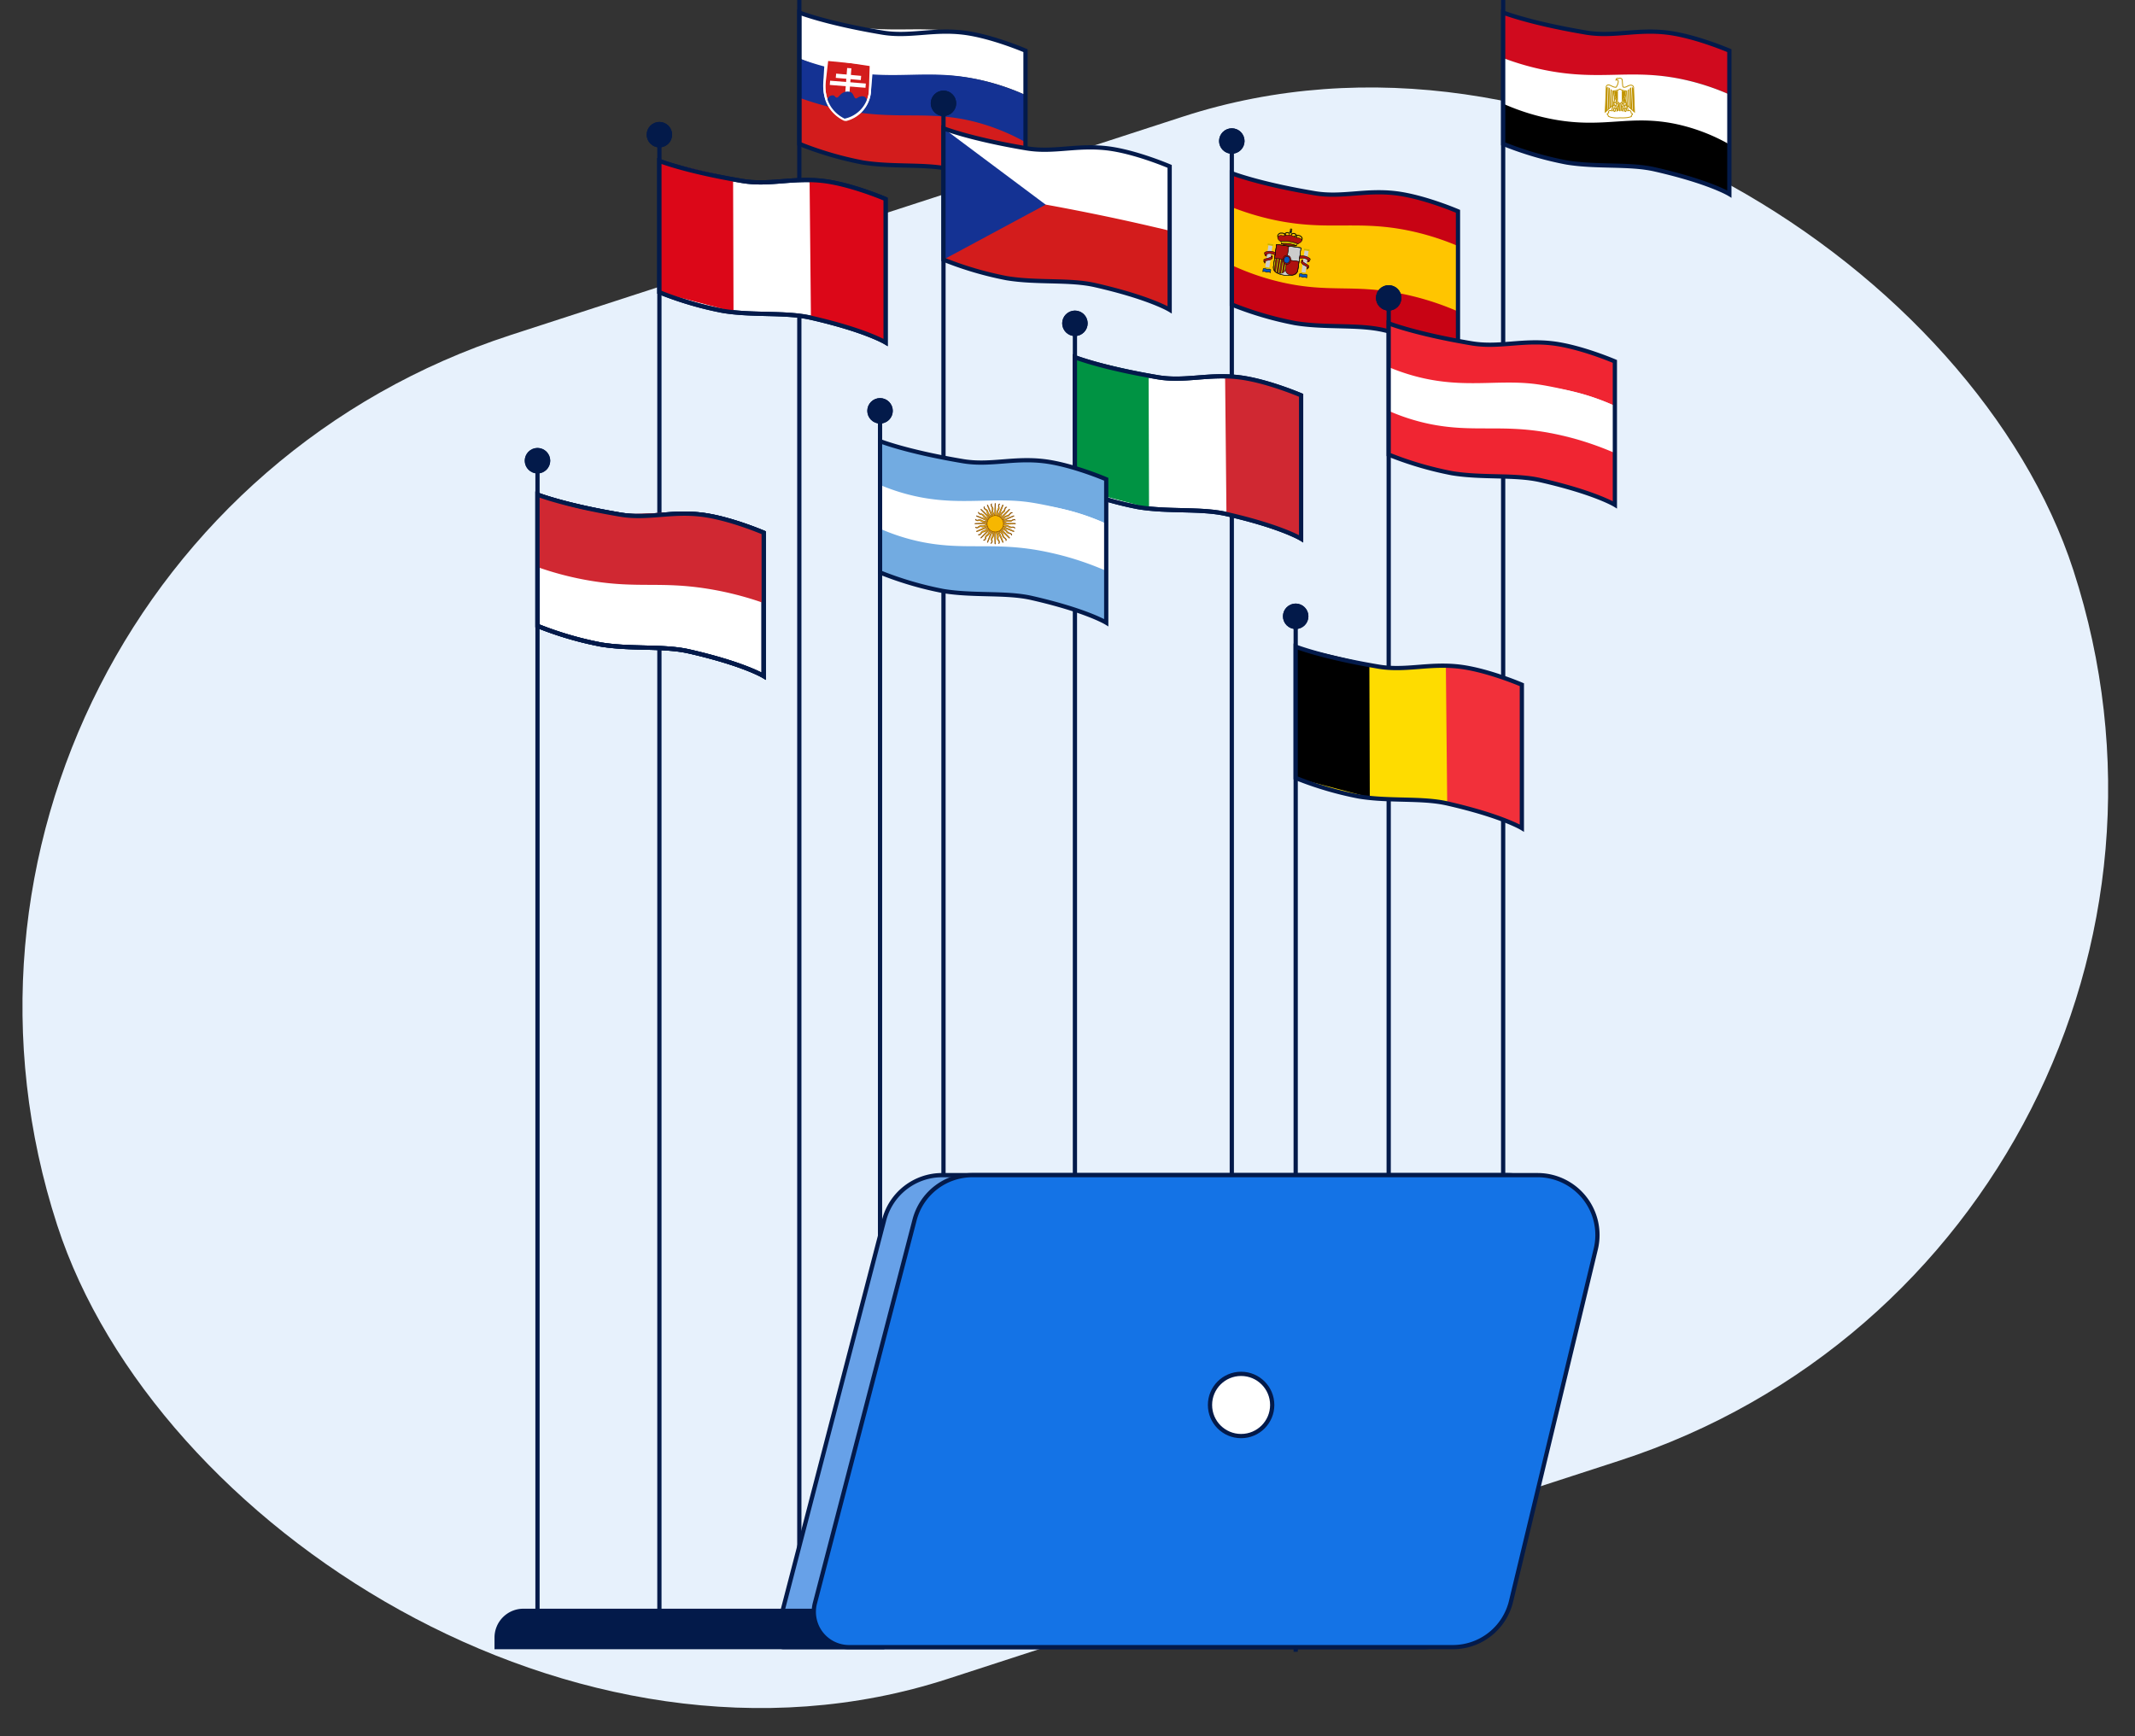 <svg xmlns="http://www.w3.org/2000/svg" xmlns:xlink="http://www.w3.org/1999/xlink" width="503.534" height="409.527" viewBox="0 0 503.534 409.527"><rect x="0" y="0" width="503.534" height="409.527" fill="#333333" stroke="none"/><defs><clipPath id="a"><rect x="38" y="24" width="503.534" height="409.527" fill="none"/></clipPath><clipPath id="b"><rect width="500" height="333.333" rx="166.667" transform="translate(0 0)" fill="#e7f1fc" stroke="#031a4a" stroke-width="1"/></clipPath><clipPath id="c"><path d="M1055.346,371.216a3.037,3.037,0,0,0,1.335-.382,2.936,2.936,0,0,0,1.334.387,3.161,3.161,0,0,1-1.334,2.757,3.323,3.323,0,0,1-1.335-2.762Z" fill="none"/></clipPath><clipPath id="d"><path d="M0,0H2.914a0,0,0,0,1,0,0V2.166A1.231,1.231,0,0,1,1.683,3.4H1.231A1.231,1.231,0,0,1,0,2.166V0A0,0,0,0,1,0,0Z" transform="matrix(0.99, 0.139, -0.139, 0.99, 975.244, 410.557)" fill="none"/></clipPath></defs><g transform="translate(-1052.233 -150.736)"><g transform="translate(1014.233 126.736)" clip-path="url(#a)" style="isolation:isolate"><g transform="translate(-1014.233 -126.736)"><g transform="matrix(0.951, -0.309, 0.309, 0.951, 1014.233, 281.244)" clip-path="url(#b)"><path d="M293.459,0C455.531,0,586.917,126.95,586.917,283.55S455.532,567.1,293.459,567.1,0,440.15,0,283.55,131.386,0,293.459,0Z" transform="translate(-12.545 -118.05)" fill="#e7f1fc"/></g><g transform="translate(377.601 -198.949)"><path d="M965.126,401.338a52.427,52.427,0,0,0,11.943,3.633c11.455,2.026,17.3-.955,28.734,1.073a53.063,53.063,0,0,1,12.667,3.963V399.528a65.852,65.852,0,0,0-8.45-2.921,59.924,59.924,0,0,0-6.3-1.348c-6.8-1.017-8.295.585-15.359.335-4.658-.166-8.2-1.011-13.791-2.343-3.823-.912-7.026-1.9-9.44-2.707Z" fill="#c80314"/><path d="M965.126,421.42c.557.243,1.35.578,2.312.953a64.824,64.824,0,0,0,14.334,3.767c6.663.934,6.438-.253,14.117.708a76.682,76.682,0,0,1,9.642,1.829,73.834,73.834,0,0,1,12.939,4.675l.049-12.2a50.317,50.317,0,0,0-10.321-4.376c-12.336-3.641-19.485-.458-33.632-3.445a68.946,68.946,0,0,1-9.44-2.706Z" fill="#c80314"/><path d="M965.094,412.213a58.887,58.887,0,0,0,11.889,4.073c11.042,2.5,16.779.4,28.167,2.663a65.5,65.5,0,0,1,13.361,4.206l-.078-15.465a61.757,61.757,0,0,0-10.486-3.385c-13.08-2.948-19.942.063-33.11-2.807a62.538,62.538,0,0,1-9.743-2.973Z" fill="#ffc500"/><path d="M863.15,363.443a52.434,52.434,0,0,0,11.944,3.633c11.455,2.026,17.294-.955,28.734,1.073a53.075,53.075,0,0,1,12.666,3.963V361.633a63.056,63.056,0,0,0-14.754-4.269c-11.16-1.767-17.2.472-29.149-2.008a65.943,65.943,0,0,1-9.441-2.707Z" fill="#fff"/><path d="M863.15,374.279a52.434,52.434,0,0,0,11.944,3.633c11.789,2.086,17.763-1.29,28.734,1.074a43.9,43.9,0,0,1,12.666,4.934V372.112a56.4,56.4,0,0,0-10.094-3.438c-13.1-3.093-20.152.294-33.809-2.482a62.282,62.282,0,0,1-9.441-2.707Z" fill="#143293"/><path d="M863.15,383.525c.557.243,1.351.578,2.312.953a64.839,64.839,0,0,0,14.334,3.767c6.664.934,6.438-.253,14.118.708a76.657,76.657,0,0,1,9.641,1.829,73.806,73.806,0,0,1,12.939,4.675l.049-12.2a50.3,50.3,0,0,0-10.321-4.376c-12.335-3.641-19.485-.458-33.631-3.445a68.97,68.97,0,0,1-9.441-2.706Z" fill="#d31c1c"/><line y1="346" transform="translate(830.15 383.949)" fill="none" stroke="#031a4a" stroke-width="1"/><line y1="383" transform="translate(863.15 346.949)" fill="none" stroke="#031a4a" stroke-width="1"/><line y1="363.5" transform="translate(897.15 373.949)" fill="none" stroke="#031a4a" stroke-width="1"/><line y1="311.5" transform="translate(928.15 425.949)" fill="none" stroke="#031a4a" stroke-width="1"/><line y1="353.5" transform="translate(965.15 383.949)" fill="none" stroke="#031a4a" stroke-width="1"/><line y1="383" transform="translate(1029.15 346.949)" fill="none" stroke="#031a4a" stroke-width="1"/><path d="M830.151,387.649s6.2,2.469,19.539,4.715c6.4,1.078,11.852-.842,19.051,0,6.623.775,14.754,4.269,14.754,4.269v33.824s-4.67-2.877-17.6-5.823c-6.018-1.37-13.659-.455-20.825-1.633a80.969,80.969,0,0,1-14.914-4.383Z" fill="#fff" stroke="#031a4a" stroke-width="1"/><path d="M928.15,433.948s6.2,2.469,19.539,4.715c6.4,1.078,11.852-.842,19.051,0,6.623.775,14.754,4.269,14.754,4.269v33.824s-4.67-2.877-17.605-5.823c-6.018-1.37-13.659-.455-20.825-1.633a80.961,80.961,0,0,1-14.914-4.383Z" fill="#fff" stroke="#031a4a" stroke-width="1"/><path d="M965.15,390.544s6.2,2.469,19.539,4.715c6.4,1.078,11.852-.842,19.051,0,6.623.775,14.754,4.269,14.754,4.269v33.824s-4.67-2.877-17.605-5.823c-6.018-1.37-13.659-.455-20.825-1.633a80.964,80.964,0,0,1-14.914-4.383Z" fill="none" stroke="#031a4a" stroke-width="1"/><circle cx="3" cy="3" r="3" transform="translate(827.15 378.449)" fill="#031a4a"/><circle cx="2.5" cy="2.5" r="2.5" transform="translate(827.65 378.949)" fill="none" stroke="#031a4a" stroke-width="1"/><circle cx="3" cy="3" r="3" transform="translate(860.15 341.949)" fill="#031a4a"/><circle cx="2.5" cy="2.5" r="2.5" transform="translate(860.65 342.449)" fill="none" stroke="#031a4a" stroke-width="1"/><circle cx="3" cy="3" r="3" transform="translate(894.15 371.054)" fill="#031a4a"/><circle cx="2.5" cy="2.5" r="2.5" transform="translate(894.65 371.554)" fill="none" stroke="#031a4a" stroke-width="1"/><circle cx="3" cy="3" r="3" transform="translate(925.15 422.949)" fill="#031a4a"/><circle cx="2.5" cy="2.5" r="2.5" transform="translate(925.65 423.449)" fill="none" stroke="#031a4a" stroke-width="1"/><circle cx="3" cy="3" r="3" transform="translate(962.15 379.949)" fill="#031a4a"/><circle cx="2.5" cy="2.5" r="2.5" transform="translate(962.65 380.449)" fill="none" stroke="#031a4a" stroke-width="1"/><circle cx="3" cy="3" r="3" transform="translate(999.15 416.949)" fill="#031a4a"/><circle cx="2.5" cy="2.5" r="2.5" transform="translate(999.65 417.449)" fill="none" stroke="#031a4a" stroke-width="1"/><circle cx="3" cy="3" r="3" transform="translate(1026.15 341.949)" fill="#031a4a"/><circle cx="2.5" cy="2.5" r="2.5" transform="translate(1026.65 342.449)" fill="none" stroke="#031a4a" stroke-width="1"/><line y1="313.5" transform="translate(1002.15 420.949)" fill="none" stroke="#031a4a" stroke-width="1"/><path d="M863.15,352.649s6.2,2.469,19.539,4.715c6.4,1.078,11.852-.842,19.051,0,6.623.775,14.754,4.269,14.754,4.269v33.824s-4.67-2.877-17.605-5.823c-6.018-1.37-13.659-.455-20.825-1.633a80.966,80.966,0,0,1-14.914-4.383Z" fill="none" stroke="#031a4a" stroke-width="1"/><path d="M869.38,363.767l10.627,1.03q-.1,3.23-.2,6.461a7.487,7.487,0,0,1-5.621,6.718,8.488,8.488,0,0,1-3.439-2.606l-.028-.036a8.6,8.6,0,0,1-.872-1.461c-.074-.158-.159-.364-.248-.614a10.355,10.355,0,0,1-.543-4.1Z" fill="#d31c1c" stroke="#fff" stroke-miterlimit="10" stroke-width="0.5"/><line x1="0.64" y2="8.293" transform="translate(874.289 365.761)" fill="none" stroke="#fff" stroke-miterlimit="10" stroke-width="1"/><line x2="5.901" y2="0.529" transform="translate(871.79 367.548)" fill="none" stroke="#fff" stroke-miterlimit="10" stroke-width="1"/><line x2="8.422" y2="0.671" transform="translate(870.374 369.219)" fill="none" stroke="#fff" stroke-miterlimit="10" stroke-width="1"/><path d="M870.149,372.509a1.253,1.253,0,0,1,1.016-.324c.426.1.431.461.752.516.5.086.705-.756,1.609-1.184a2.159,2.159,0,0,1,1.752-.1c.753.407.693,1.424,1.239,1.482.3.032.353-.264.928-.423a1.488,1.488,0,0,1,1.2.079,1.469,1.469,0,0,1,.507,1.252,7.476,7.476,0,0,1-1.607,2.289,7.565,7.565,0,0,1-3.359,1.876,8.58,8.58,0,0,1-3.467-2.642,8.216,8.216,0,0,1-.995-1.672A1.427,1.427,0,0,1,870.149,372.509Z" fill="#143293"/><path d="M869.769,363.485l10.554,1.612q-.274,3.221-.55,6.44a7.486,7.486,0,0,1-5.981,6.4,8.485,8.485,0,0,1-3.292-2.79l-.026-.038a8.689,8.689,0,0,1-.791-1.506c-.065-.163-.138-.373-.214-.627a10.351,10.351,0,0,1-.316-4.122Z" fill="none" stroke="#fff" stroke-miterlimit="10" stroke-width="0.5"/><path d="M1029.456,363.443a52.417,52.417,0,0,0,11.944,3.633c11.455,2.026,17.294-.955,28.733,1.073a53.068,53.068,0,0,1,12.667,3.963V361.633a65.906,65.906,0,0,0-8.449-2.921,60.014,60.014,0,0,0-6.3-1.348c-6.8-1.017-8.294.585-15.359.335-4.658-.166-8.2-1.011-13.79-2.343-3.824-.912-7.027-1.895-9.441-2.707Z" fill="#d00a1e"/><path d="M1029.456,383.525c.557.243,1.35.578,2.312.953a64.786,64.786,0,0,0,14.334,3.767c6.663.934,6.438-.253,14.118.708a76.652,76.652,0,0,1,9.641,1.829,73.8,73.8,0,0,1,12.939,4.675l.049-12.2a50.3,50.3,0,0,0-10.321-4.376c-12.335-3.641-19.485-.458-33.631-3.445a68.923,68.923,0,0,1-9.441-2.706Z"/><path d="M1029.456,374.279a52.417,52.417,0,0,0,11.944,3.633c11.789,2.086,17.763-1.29,28.733,1.074a43.905,43.905,0,0,1,12.667,4.934V372.112a56.4,56.4,0,0,0-10.1-3.438c-13.095-3.093-20.151.294-33.808-2.482a62.281,62.281,0,0,1-9.441-2.707Z" fill="#fff"/><path d="M1055.765,368.516c.005-.034.042-.282.229-.349a.379.379,0,0,1,.327.065.64.64,0,0,1,.328-.109.626.626,0,0,1,.513.24c.059.08.075.151.1.59,0,0,.019.343.066.83.019.2.039.368.164.447a.313.313,0,0,0,.174.044,1.523,1.523,0,0,0,.677-.185,2.3,2.3,0,0,1,.874-.317.721.721,0,0,1,.513.164.754.754,0,0,1,.185.644l.208,5.535-1.823-1.659.36,1.354a.566.566,0,0,1,.273-.033.431.431,0,0,1,.327.175.52.52,0,0,1,.044.185c.009.083,0,.114.022.164.008.017.027.05.109.109a.986.986,0,0,0,.218.12l-.032.164-.241.24.011.251a5.994,5.994,0,0,1-.906.23,9.489,9.489,0,0,1-1.758.054,6.53,6.53,0,0,1-2.222-.136,3.868,3.868,0,0,1-.562-.235l-.033-.207-.24-.306.328-.284a.413.413,0,0,1,.338-.546.489.489,0,0,1,.361.087l.36-1.364-1.834,1.659.24-5.754a.528.528,0,0,1,.306-.633.81.81,0,0,1,.589.055c.194.064.178.088.59.273a1.752,1.752,0,0,0,.513.174,1.291,1.291,0,0,0,.349,0c.051-.084.122-.207.2-.36a2.183,2.183,0,0,0,.273-.819.587.587,0,0,0-.1-.48.3.3,0,0,0-.229-.1.294.294,0,0,0-.191.092A.419.419,0,0,1,1055.765,368.516Z" fill="none" stroke="#c19400" stroke-miterlimit="10" stroke-width="0.2"/><path d="M1053.832,370.154l-.164,5.583-.448.4.24-5.754Z" fill="#c19400"/><path d="M1053.985,370.252l-.209,5.383.408-.369.14-4.73Z" fill="#c19400"/><path d="M1054.487,370.695l.3.224-.165,3.951-.329.3Z" fill="#c19400"/><path d="M1054.946,371l-.158,3.7.267-.227.158-3.363Z" fill="#c19400"/><path d="M1059.507,370.154l.2,5.589.41.373-.207-5.536Z" fill="#c19400"/><path d="M1059.335,370.252l.258,5.383-.433-.394-.153-4.686Z" fill="#c19400"/><path d="M1058.565,370.883l.186,3.986.273.249-.173-4.423Z" fill="#c19400"/><path d="M1058.385,371l.18,3.7-.267-.243-.15-3.335Z" fill="#c19400"/><path d="M1055.346,371.216a3.037,3.037,0,0,0,1.335-.382,2.936,2.936,0,0,0,1.334.387,3.161,3.161,0,0,1-1.334,2.757,3.323,3.323,0,0,1-1.335-2.762Z" fill="none" stroke="#c19400" stroke-miterlimit="10" stroke-width="0.2"/><path d="M1056.434,373.95l-.38,1.832a.2.2,0,0,0,.158.1.191.191,0,0,0,.18-.1l.218-1.685Z" fill="#c19400"/><path d="M1056.5,375.782a.178.178,0,0,0,.354,0l-.1-1.685h-.145Z" fill="#c19400"/><path d="M1056.987,375.782a.18.18,0,0,0,.344,0l-.393-1.832-.15.122Z" fill="#c19400"/><path d="M1055.333,372.155l-.051,1.57.312-.875.032-.7Z" fill="#c19400"/><path d="M1058.019,372.2l.046,1.523h-.36l-.09-1.57Z" fill="#c19400"/><path d="M1054.946,375.886l.557-.843.153.5.648-.968-.211-.6" fill="none" stroke="#c19400" stroke-miterlimit="10" stroke-width="0.2"/><path d="M1055.721,375.946l-.1-.268-.171.306h-.136l-.317-1.223.42-.408.109.447.295-.394.229,1.19-.055.388" fill="none" stroke="#c19400" stroke-miterlimit="10" stroke-width="0.2"/><path d="M1055.281,373.724l.145.3.576-.533" fill="none" stroke="#c19400" stroke-miterlimit="10" stroke-width="0.2"/><path d="M1055.752,373.135l.1,1.13.383-.507" fill="none" stroke="#c19400" stroke-miterlimit="10" stroke-width="0.2"/><line x1="0.459" y2="1.468" transform="translate(1055.055 373.009)" fill="none" stroke="#c19400" stroke-miterlimit="10" stroke-width="0.2"/><path d="M1058.436,375.886l-.557-.843-.153.5-.648-.968.211-.6" fill="none" stroke="#c19400" stroke-miterlimit="10" stroke-width="0.2"/><path d="M1057.661,375.946l.1-.268.171.306h.136l.311-1.236-.415-.4-.109.447-.295-.394-.229,1.19.055.388" fill="none" stroke="#c19400" stroke-miterlimit="10" stroke-width="0.2"/><path d="M1058.1,373.724l-.145.3-.576-.533" fill="none" stroke="#c19400" stroke-miterlimit="10" stroke-width="0.2"/><path d="M1057.63,373.135l-.1,1.13-.383-.507" fill="none" stroke="#c19400" stroke-miterlimit="10" stroke-width="0.2"/><line x2="0.459" y2="1.468" transform="translate(1057.868 373.009)" fill="none" stroke="#c19400" stroke-miterlimit="10" stroke-width="0.2"/><path d="M1055.213,371.115a3.356,3.356,0,0,0,1.468-.42,3.227,3.227,0,0,0,1.466.425,3.483,3.483,0,0,1-.245,1.491,3.535,3.535,0,0,1-1.221,1.541,3.652,3.652,0,0,1-1.468-3.037Z" fill="#fff" stroke="#c19400" stroke-miterlimit="10" stroke-width="0.2"/><g clip-path="url(#c)"><path d="M1056.207,371.115v2.453l-.808-.509-.136-1.862.944-.224Z" fill="#c19400"/><path d="M1057.135,370.973v2.686l.988-.983-.038-1.507Z" fill="#c19400"/></g><path d="M1029.15,352.649s6.2,2.469,19.539,4.715c6.4,1.078,11.852-.842,19.051,0,6.623.775,14.754,4.269,14.754,4.269v33.824s-4.67-2.877-17.6-5.823c-6.018-1.37-13.659-.455-20.825-1.633a80.967,80.967,0,0,1-14.914-4.383Z" fill="none" stroke="#031a4a" stroke-miterlimit="10" stroke-width="1"/><path d="M973.18,410.064a.8.8,0,0,0,.135.05c.331.08.609.09.907.189a1.843,1.843,0,0,1,.214.085l.3-.292a1.393,1.393,0,0,0-.139-.1,2.135,2.135,0,0,0-.905-.272.926.926,0,0,1-.314-.056.9.9,0,0,1-.167-.085.377.377,0,0,0-.218.188.173.173,0,0,0-.02.1C972.983,409.97,973.1,410.027,973.18,410.064Z" fill="#af110f" stroke="#020000" stroke-miterlimit="10" stroke-width="0.1"/><path d="M975.694,407.344l2.886.4,2.886.4-.737,5.263a1.666,1.666,0,0,1-.29.559c-.724.906-2.225.714-2.784.643s-2.127-.272-2.579-1.363a1.65,1.65,0,0,1-.119-.648Z" fill="#ccc" stroke="#020000" stroke-miterlimit="10" stroke-width="0.1"/><line y1="6.864" x2="0.961" transform="translate(977.655 407.753)" fill="none"/><rect width="2.914" height="3.245" transform="matrix(0.99, 0.139, -0.139, 0.99, 978.58, 407.748)" fill="#ccc" stroke="#020000" stroke-miterlimit="10" stroke-width="0.1"/><path d="M0,0H2.914a0,0,0,0,1,0,0V2.167A1.231,1.231,0,0,1,1.683,3.4H1.231A1.231,1.231,0,0,1,0,2.167V0A0,0,0,0,1,0,0Z" transform="matrix(0.99, 0.139, -0.139, 0.99, 978.13, 410.961)" fill="#af110f" stroke="#020000" stroke-miterlimit="10" stroke-width="0.1"/><path d="M0,0H2.914a0,0,0,0,1,0,0V2.167A1.231,1.231,0,0,1,1.683,3.4H1.231A1.231,1.231,0,0,1,0,2.167V0A0,0,0,0,1,0,0Z" transform="matrix(0.99, 0.139, -0.139, 0.99, 975.244, 410.557)" fill="#c9b200" stroke="#020000" stroke-miterlimit="10" stroke-width="0.1"/><rect width="2.914" height="3.245" transform="matrix(0.99, 0.139, -0.139, 0.99, 975.694, 407.344)" fill="#af110f" stroke="#020000" stroke-miterlimit="10" stroke-width="0.1"/><g clip-path="url(#d)"><rect width="0.282" height="3.397" transform="matrix(0.99, 0.139, -0.139, 0.99, 975.587, 410.605)" fill="#af110f" stroke="#0a0a0a" stroke-miterlimit="10" stroke-width="0.1"/><rect width="0.282" height="3.397" transform="matrix(0.99, 0.139, -0.139, 0.99, 976.226, 410.695)" fill="#af110f" stroke="#0a0a0a" stroke-miterlimit="10" stroke-width="0.1"/><rect width="0.282" height="3.397" transform="matrix(0.99, 0.139, -0.139, 0.99, 976.867, 410.785)" fill="#af110f" stroke="#0a0a0a" stroke-miterlimit="10" stroke-width="0.1"/><rect width="0.282" height="3.397" transform="matrix(0.99, 0.139, -0.139, 0.99, 977.508, 410.874)" fill="#af110f" stroke="#0a0a0a" stroke-miterlimit="10" stroke-width="0.1"/></g><path d="M975.694,407.344l2.886.4,2.886.4-.737,5.263a1.666,1.666,0,0,1-.29.559c-.724.906-2.225.714-2.784.643s-2.127-.272-2.579-1.363a1.65,1.65,0,0,1-.119-.648Z" fill="none" stroke="#020000" stroke-miterlimit="10" stroke-width="0.1"/><path d="M977.85,412.956" fill="#af110f"/><rect width="1.304" height="0.358" transform="matrix(0.99, 0.139, -0.139, 0.99, 973.64, 407.133)" fill="#c9b200"/><rect width="1.304" height="0.358" transform="matrix(0.99, 0.139, -0.139, 0.99, 972.861, 412.695)" fill="#c9b200"/><rect width="0.961" height="5.143" transform="matrix(0.99, 0.139, -0.139, 0.99, 973.772, 407.557)" fill="#ccc"/><path d="M972.9,411.769a.331.331,0,0,0,.142-.175.381.381,0,0,0,.006-.172c-.012-.105-.019-.167-.063-.192-.066-.037-.182.03-.238.109a.235.235,0,0,0-.034.07.645.645,0,0,1,.187.36Z" fill="#af110f" stroke="#020000" stroke-miterlimit="10" stroke-width="0.1"/><path d="M972.693,410.914l.024.495a2.225,2.225,0,0,1,.381-.182,9.007,9.007,0,0,1,.936-.2,1.706,1.706,0,0,0,.685-.413l.013-.522a2.094,2.094,0,0,1-.4.268,11.466,11.466,0,0,1-1.208.355A3.24,3.24,0,0,0,972.693,410.914Z" fill="#af110f" stroke="#020000" stroke-miterlimit="10" stroke-width="0.1"/><path d="M972.831,409.366a.469.469,0,0,1,.1-.149.69.69,0,0,1,.371-.161c.257-.065.385-.1.427-.1a2.954,2.954,0,0,1,1.443.188c.113.043.2.084.26.111l-.081.573a3.024,3.024,0,0,0-.881-.281,1.861,1.861,0,0,0-1.143.09,1.488,1.488,0,0,0-.353.238Z" fill="#af110f" stroke="#020000" stroke-miterlimit="10" stroke-width="0.1"/><path d="M972.552,413.049a.985.985,0,0,1,.5,0c.187.053.21.128.39.159.208.037.279-.045.505-.029a.964.964,0,0,1,.4.122l-.1.721a.761.761,0,0,0-.358-.158c-.224-.032-.3.071-.533.033-.188-.031-.21-.114-.4-.16a.9.9,0,0,0-.5.034Z" fill="#0058c2" stroke="#070202" stroke-miterlimit="10" stroke-width="0.1"/><path d="M983.133,411.478a.791.791,0,0,1-.144.011c-.34-.014-.61-.081-.924-.068a1.884,1.884,0,0,0-.229.024l-.2-.362a1.286,1.286,0,0,1,.161-.055,2.119,2.119,0,0,1,.944-.013.944.944,0,0,0,.317.032.923.923,0,0,0,.185-.036.378.378,0,0,1,.158.241.174.174,0,0,1-.008.1C983.349,411.442,983.217,411.464,983.133,411.478Z" fill="#af110f" stroke="#020000" stroke-miterlimit="10" stroke-width="0.1"/><rect width="1.304" height="0.358" transform="matrix(-0.99, -0.139, 0.139, -0.99, 983.446, 408.889)" fill="#c9b200"/><rect width="1.304" height="0.358" transform="matrix(-0.99, -0.139, 0.139, -0.99, 982.667, 414.45)" fill="#c9b200"/><rect width="0.961" height="5.143" transform="matrix(-0.99, -0.139, 0.139, -0.99, 982.539, 413.998)" fill="#ccc"/><path d="M982.93,413.193a.331.331,0,0,1-.088-.207.381.381,0,0,1,.041-.167c.041-.1.064-.155.113-.167.074-.017.167.079.2.17a.241.241,0,0,1,.014.076.665.665,0,0,0-.159.121A.64.64,0,0,0,982.93,413.193Z" fill="#af110f" stroke="#020000" stroke-miterlimit="10" stroke-width="0.1"/><path d="M983.368,412.429l-.159.469a2.26,2.26,0,0,0-.316-.279,9.114,9.114,0,0,0-.846-.446,1.7,1.7,0,0,1-.546-.585l.131-.505a2.054,2.054,0,0,0,.315.368,11.474,11.474,0,0,0,1.064.674A3.417,3.417,0,0,1,983.368,412.429Z" fill="#af110f" stroke="#020000" stroke-miterlimit="10" stroke-width="0.1"/><path d="M983.66,410.9a.442.442,0,0,0-.05-.169c-.057-.108-.143-.16-.312-.257-.23-.133-.344-.2-.382-.216a2.945,2.945,0,0,0-1.44-.216c-.12.01-.218.025-.28.035l-.08.573a3,3,0,0,1,.925-.028,1.858,1.858,0,0,1,1.074.4,1.473,1.473,0,0,1,.274.326Z" fill="#af110f" stroke="#020000" stroke-miterlimit="10" stroke-width="0.1"/><path d="M982.917,414.521a.972.972,0,0,0-.481-.138c-.195,0-.237.064-.419.045-.211-.022-.256-.12-.478-.166a.967.967,0,0,0-.414.008l-.1.721a.77.77,0,0,1,.388-.054c.224.031.273.153.5.179.189.022.233-.052.43-.043a.9.9,0,0,1,.47.169Z" fill="#0058c2" stroke="#070202" stroke-miterlimit="10" stroke-width="0.1"/><path d="M976.8,407.166a4.758,4.758,0,0,1,3.643.517,5.9,5.9,0,0,1-3.643-.517Z" fill="#c9b200" stroke="#000" stroke-linecap="round" stroke-linejoin="round" stroke-width="0.1"/><path d="M976.872,406.193c-.578-.081-1-.5-.938-.933a.956.956,0,0,1,1.159-.639c.578.081,1,.5.938.933A.956.956,0,0,1,976.872,406.193Zm.205-1.462c-.517-.072-.981.172-1.033.545s.326.734.844.807.981-.172,1.033-.544S977.595,404.8,977.077,404.731Z" fill="#c9b200" stroke="#000" stroke-miterlimit="10" stroke-width="0.1"/><path d="M980.632,406.72c-.578-.081-1-.5-.939-.933a.957.957,0,0,1,1.159-.639c.578.081,1,.5.939.933A.957.957,0,0,1,980.632,406.72Zm.2-1.462c-.518-.072-.981.172-1.034.544s.327.735.844.807.981-.171,1.034-.544S981.354,405.331,980.837,405.258Z" fill="#c9b200" stroke="#000" stroke-miterlimit="10" stroke-width="0.1"/><path d="M978.071,405.951a.745.745,0,1,1,.937-.615A.8.8,0,0,1,978.071,405.951Zm.19-1.354a.635.635,0,1,0,.637.723A.687.687,0,0,0,978.261,404.6Z" fill="#c9b200" stroke="#000" stroke-miterlimit="10" stroke-width="0.1"/><path d="M979.546,406.157a.745.745,0,1,1,.937-.615A.8.8,0,0,1,979.546,406.157Zm.19-1.353a.635.635,0,1,0,.637.723A.687.687,0,0,0,979.736,404.8Z" fill="#c9b200" stroke="#000" stroke-miterlimit="10" stroke-width="0.1"/><path d="M.225,0H.308A.225.225,0,0,1,.533.225v.75a0,0,0,0,1,0,0H0a0,0,0,0,1,0,0V.225A.225.225,0,0,1,.225,0Z" transform="matrix(0.99, 0.139, -0.139, 0.99, 978.758, 404.554)" fill="#c9b200" stroke="#000" stroke-miterlimit="10" stroke-width="0.1"/><ellipse cx="0.243" cy="0.258" rx="0.243" ry="0.258" transform="matrix(0.139, -0.99, 0.99, 0.139, 978.762, 404.526)" fill="#0058c2" stroke="#070202" stroke-miterlimit="10" stroke-width="0.1"/><path d="M979.357,403.8l-.02.145-.151-.021-.091.649-.14-.02.091-.649-.142-.02.02-.145.142.02.017-.121.14.02-.017.121Z" fill="#c9b200" stroke="#000" stroke-miterlimit="10" stroke-width="0.1"/><path d="M976.005,405.581c.111-.271.539-.351.6-.362.339-.06.448.1.917.073.222-.014.192-.049.523-.094a2.98,2.98,0,0,1,.912-.02,3.122,3.122,0,0,1,.876.3c.184.085.15.085.277.14.512.225.737.1,1.119.287.142.071.4.2.435.4.051.281-.328.645-.951.9a8.391,8.391,0,0,0-4.047-.567C976.137,406.324,975.889,405.865,976.005,405.581Z" fill="#af110f" stroke="#020000" stroke-miterlimit="10" stroke-width="0.1"/><path d="M976.664,406.637a.769.769,0,0,1,.1.121.418.418,0,0,1,.1.315.257.257,0,0,1-.063.116,8.046,8.046,0,0,1,3.6.486.84.84,0,0,1,.025-.14.517.517,0,0,1,.089-.2.408.408,0,0,1,.194-.131,8.4,8.4,0,0,0-4.047-.567Z" fill="#c9b200" stroke="#000" stroke-linecap="round" stroke-linejoin="round" stroke-width="0.1"/><path d="M976.806,407.147a8.046,8.046,0,0,1,3.6.486,8.99,8.99,0,0,1-3.6-.486Z" fill="#af110f" stroke="#020000" stroke-linecap="round" stroke-linejoin="round" stroke-width="0.1"/><ellipse cx="1.061" cy="0.944" rx="1.061" ry="0.944" transform="matrix(0.139, -0.99, 0.99, 0.139, 977.049, 411.884)" fill="#af110f" stroke="#020000" stroke-miterlimit="10" stroke-width="0.1"/><ellipse cx="0.778" cy="0.669" rx="0.778" ry="0.669" transform="matrix(0.139, -0.99, 0.99, 0.139, 977.36, 411.639)" fill="#0058c2" stroke="#070202" stroke-miterlimit="10" stroke-width="0.1"/><path d="M950.494,404.106l-29.547-5.324-23.8-1.1V379.948a76.243,76.243,0,0,0,13.008,3.751,75.085,75.085,0,0,0,10.57,1.3c7.446.363,9.481-.71,14.476-.474a35.97,35.97,0,0,1,15.29,4.407Z" fill="#fff"/><path d="M950.494,422.756a69.355,69.355,0,0,0-29.875-6.771,65,65,0,0,1-23.469-5.068V396.849l24.031,1.08q6.84,1.238,13.968,2.725,7.891,1.65,15.345,3.452Z" fill="#d31c1c"/><path d="M897.15,379.948s6.2,2.469,19.539,4.715c6.4,1.078,11.852-.842,19.051,0,6.623.775,14.754,4.269,14.754,4.269v33.824s-4.67-2.877-17.605-5.823c-6.018-1.37-13.659-.455-20.825-1.633a80.961,80.961,0,0,1-14.914-4.383Z" fill="none"/><path d="M921.25,397.956l-24.1-18.008v30.969Z" fill="#143293"/><path d="M897.15,379.948s6.2,2.469,19.539,4.715c6.4,1.078,11.852-.842,19.051,0,6.623.775,14.754,4.269,14.754,4.269v33.824s-4.67-2.877-17.605-5.823c-6.018-1.37-13.659-.455-20.825-1.633a80.961,80.961,0,0,1-14.914-4.383Z" fill="none" stroke="#031a4a" stroke-width="1"/><path d="M847.53,391.771l.1,31.43-17.475-4.583V387.649Z" fill="#dc0718"/><path d="M865.571,392.154l.319,32.48a80.172,80.172,0,0,1,17.6,5.823V396.633a52.666,52.666,0,0,0-17.924-4.479Z" fill="#dc0718"/><path d="M874.975,393.663" fill="#dc0718"/><path d="M830.151,387.649s6.2,2.469,19.539,4.715c6.4,1.078,11.852-.842,19.051,0,6.623.775,14.754,4.269,14.754,4.269v33.824s-4.67-2.877-17.6-5.823c-6.018-1.37-13.659-.455-20.825-1.633a80.969,80.969,0,0,1-14.914-4.383Z" fill="none" stroke="#031a4a" stroke-width="1"/><path d="M945.53,438.07l.095,31.43-17.475-4.583V433.948Z" fill="#009343"/><path d="M963.57,438.453l.319,32.48a80.17,80.17,0,0,1,17.605,5.823V442.932a52.666,52.666,0,0,0-17.924-4.479Z" fill="#d02832"/><path d="M928.15,433.948s6.2,2.469,19.539,4.715c6.4,1.078,11.852-.842,19.051,0,6.623.775,14.754,4.269,14.754,4.269v33.824s-4.67-2.877-17.605-5.823c-6.018-1.37-13.659-.455-20.825-1.633a80.961,80.961,0,0,1-14.914-4.383Z" fill="none" stroke="#031a4a" stroke-width="1"/><path d="M1002.126,436.742a52.425,52.425,0,0,0,11.943,3.633c11.455,2.026,17.3-.955,28.734,1.073a53.063,53.063,0,0,1,12.667,3.963V434.932a40.706,40.706,0,0,0-14.754-4.269c-5.844-.5-6.679.8-14.439.337a83.593,83.593,0,0,1-14.711-2.345c-3.816-.9-7.017-1.885-9.44-2.707Z" fill="#f02532"/><path d="M1002.126,447.578a52.425,52.425,0,0,0,11.943,3.633c11.79,2.086,17.763-1.29,28.734,1.074a43.914,43.914,0,0,1,12.667,4.934V445.411a58.351,58.351,0,0,0-5.832-2.245c-1.742-.564-3.087-.9-4.263-1.193,0,0-3.834-.957-7.456-1.535-8.66-1.383-16.2.685-26.339-1.28a47.346,47.346,0,0,1-9.43-2.89Z" fill="#fff"/><path d="M1002.126,456.824c.556.243,1.35.578,2.312.953a64.77,64.77,0,0,0,14.334,3.767c6.663.934,6.438-.252,14.117.708a76.689,76.689,0,0,1,9.642,1.829,73.832,73.832,0,0,1,12.939,4.675l.049-12.2a71.13,71.13,0,0,0-10.664-3.694c-.274-.071-2.441-.63-4.844-1.078-11.293-2.108-18.159.026-28.431-2.142a48.364,48.364,0,0,1-9.454-3.055Z" fill="#f02532"/><path d="M1002.15,425.948s6.2,2.469,19.539,4.715c6.4,1.078,11.852-.842,19.051,0,6.623.775,14.754,4.269,14.754,4.269v33.824s-4.67-2.877-17.6-5.823c-6.018-1.37-13.659-.455-20.825-1.633a80.961,80.961,0,0,1-14.914-4.383Z" fill="none" stroke="#031a4a" stroke-width="1"/><path d="M1005.387,431.919" fill="#f02532"/><line y1="271.597" transform="translate(801.399 458.352)" fill="none" stroke="#031a4a" stroke-width="1"/><path d="M801.4,466.351s6.2,2.469,19.539,4.715c6.4,1.078,11.852-.842,19.051,0,6.623.775,14.754,4.269,14.754,4.269v33.824s-4.67-2.877-17.6-5.823c-6.018-1.37-13.659-.455-20.825-1.633A80.966,80.966,0,0,1,801.4,497.32Z" fill="#fff" stroke="#031a4a" stroke-width="1"/><circle cx="3" cy="3" r="3" transform="translate(798.399 455.352)" fill="#031a4a"/><circle cx="2.5" cy="2.5" r="2.5" transform="translate(798.899 455.852)" fill="none" stroke="#031a4a" stroke-width="1"/><path d="M801.4,466.351s6.2,2.469,19.539,4.715c6.4,1.078,11.852-.842,19.051,0,6.623.775,14.754,4.269,14.754,4.269v33.824s-4.67-2.877-17.6-5.823c-6.018-1.37-13.659-.455-20.825-1.633A80.966,80.966,0,0,1,801.4,497.32Z" fill="none" stroke="#031a4a" stroke-width="1"/><path d="M801.4,483.442a73.749,73.749,0,0,0,12.814,3.276c10.886,1.76,16.193.086,27.165,1.816a76.165,76.165,0,0,1,13.365,3.385V475.335a53.631,53.631,0,0,0-15.271-4.322c-9.265-1.163-13.754.689-22.988-.493a53.2,53.2,0,0,1-15.085-4.169Z" fill="#d02832"/><path d="M801.4,466.351s6.2,2.469,19.539,4.715c6.4,1.078,11.852-.842,19.051,0,6.623.775,14.754,4.269,14.754,4.269v33.824s-4.67-2.877-17.6-5.823c-6.018-1.37-13.659-.455-20.825-1.633A80.966,80.966,0,0,1,801.4,497.32Z" fill="none" stroke="#031a4a" stroke-width="1"/><line y1="244.242" transform="translate(980.215 495.053)" fill="none" stroke="#031a4a" stroke-width="1"/><circle cx="3" cy="3" r="3" transform="translate(977.215 492.053)" fill="#031a4a"/><circle cx="2.5" cy="2.5" r="2.5" transform="translate(977.715 492.553)" fill="none" stroke="#031a4a" stroke-width="1"/><path d="M980.215,502.208s6.2,2.469,19.539,4.715c6.4,1.078,11.852-.842,19.051,0,6.623.775,14.754,4.269,14.754,4.269v33.824s-4.67-2.877-17.606-5.823c-6.017-1.37-13.658-.455-20.824-1.633a80.966,80.966,0,0,1-14.914-4.383Z" fill="#fedc00"/><path d="M997.594,506.329l.1,31.431-17.475-4.583V502.208Z"/><path d="M1015.635,506.713l.318,32.48a80.018,80.018,0,0,1,17.606,5.823V511.192a52.665,52.665,0,0,0-17.924-4.479Z" fill="#f2303a"/><path d="M980.215,502.208s6.2,2.469,19.539,4.715c6.4,1.078,11.852-.842,19.051,0,6.623.775,14.754,4.269,14.754,4.269v33.824s-4.67-2.877-17.606-5.823c-6.017-1.37-13.658-.455-20.824-1.633a80.966,80.966,0,0,1-14.914-4.383Z" fill="none" stroke="#031a4a" stroke-width="1"/><line y1="282.65" transform="translate(882.188 446.589)" fill="none" stroke="#031a4a" stroke-width="1"/><circle cx="3" cy="3" r="3" transform="translate(879.188 443.589)" fill="#031a4a"/><circle cx="2.5" cy="2.5" r="2.5" transform="translate(879.688 444.089)" fill="none" stroke="#031a4a" stroke-width="1"/><path d="M882.189,453.744s6.2,2.469,19.539,4.715c6.4,1.078,11.851-.842,19.05,0,6.623.775,14.754,4.269,14.754,4.269v33.824s-4.67-2.877-17.6-5.823c-6.018-1.37-13.658-.455-20.824-1.633a80.921,80.921,0,0,1-14.914-4.383Z" fill="#fff"/><path d="M882.164,464.538a52.424,52.424,0,0,0,11.943,3.633c11.456,2.026,17.295-.956,28.734,1.073a53.065,53.065,0,0,1,12.667,3.963V462.728a40.705,40.705,0,0,0-14.754-4.269c-5.844-.5-6.679.8-14.439.337a83.547,83.547,0,0,1-14.71-2.346c-3.817-.9-7.018-1.885-9.441-2.706Z" fill="#72abe1"/><path d="M882.164,475.374a52.424,52.424,0,0,0,11.943,3.633c11.79,2.086,17.763-1.29,28.734,1.073a43.942,43.942,0,0,1,12.667,4.935V473.207a58.359,58.359,0,0,0-5.832-2.245c-1.741-.564-3.087-.9-4.263-1.193,0,0-3.834-.957-7.456-1.535-8.66-1.383-16.2.685-26.339-1.28a47.324,47.324,0,0,1-9.429-2.89Z" fill="#fff"/><path d="M882.164,484.62c.557.243,1.35.578,2.312.953a64.837,64.837,0,0,0,14.334,3.767c6.663.934,6.438-.253,14.117.708a76.643,76.643,0,0,1,9.642,1.829,73.831,73.831,0,0,1,12.939,4.675l.049-12.2a71.126,71.126,0,0,0-10.664-3.694c-.274-.071-2.44-.63-4.844-1.078-11.293-2.108-18.159.026-28.431-2.142a48.387,48.387,0,0,1-9.454-3.055Z" fill="#72abe1"/><path d="M882.189,453.744s6.2,2.469,19.539,4.715c6.4,1.078,11.851-.842,19.05,0,6.623.775,14.754,4.269,14.754,4.269v33.824s-4.67-2.877-17.6-5.823c-6.018-1.37-13.658-.455-20.824-1.633a80.921,80.921,0,0,1-14.914-4.383Z" fill="none" stroke="#031a4a" stroke-width="1"/><path d="M909.291,468.482l-.087,2.879q-.031,1.766-.01,3.621.018,1.5.073,2.947a.084.084,0,0,0,.166,0l.073-2.961q.023-1.764-.007-3.613-.024-1.463-.08-2.87a.065.065,0,0,0-.057-.066A.066.066,0,0,0,909.291,468.482Z" fill="#f7b700" stroke="#713700" stroke-linejoin="round" stroke-width="0.1"/><path d="M904.626,473.266l2.879.088q1.764.031,3.62.01,1.5-.02,2.947-.073a.085.085,0,0,0,0-.167l-2.961-.072q-1.764-.023-3.613.006-1.462.024-2.87.081a.064.064,0,1,0,0,.127Z" fill="#f7b700" stroke="#713700" stroke-linejoin="round" stroke-width="0.1"/><path d="M905.968,469.908l1.974,2.1q1.225,1.269,2.553,2.567,1.075,1.05,2.135,2.032a.084.084,0,0,0,.116-.119l-2.042-2.145q-1.231-1.263-2.56-2.55-1.05-1.017-2.086-1.973a.066.066,0,0,0-.087-.006A.065.065,0,0,0,905.968,469.908Z" fill="#f7b700" stroke="#713700" stroke-linejoin="round" stroke-width="0.1"/><path d="M906.051,476.59l2.1-1.974q1.27-1.225,2.567-2.553,1.05-1.077,2.032-2.136a.084.084,0,0,0-.119-.115l-2.145,2.042q-1.263,1.23-2.55,2.559-1.017,1.052-1.972,2.086a.064.064,0,1,0,.089.091Z" fill="#f7b700" stroke="#713700" stroke-linejoin="round" stroke-width="0.1"/><path d="M904.961,471.458l2.628,1.18q1.619.7,3.342,1.391,1.4.558,2.752,1.058a.084.084,0,0,0,.061-.154l-2.709-1.2q-1.621-.694-3.342-1.373-1.36-.537-2.683-1.022a.064.064,0,1,0-.049.118Z" fill="#f7b700" stroke="#713700" stroke-linejoin="round" stroke-width="0.1"/><path d="M907.6,477.6l1.18-2.628q.7-1.618,1.392-3.342.557-1.4,1.057-2.752a.085.085,0,0,0-.048-.1.086.086,0,0,0-.106.034l-1.2,2.709q-.695,1.62-1.373,3.341-.537,1.36-1.022,2.683a.064.064,0,1,0,.118.05Z" fill="#f7b700" stroke="#713700" stroke-linejoin="round" stroke-width="0.1"/><path d="M913.686,471.329,911,472.36q-1.641.651-3.344,1.388-1.38.6-2.691,1.205a.084.084,0,0,0,.067.152l2.759-1.076q1.635-.66,3.33-1.4,1.341-.586,2.617-1.182a.065.065,0,0,0,.039-.078A.067.067,0,0,0,913.686,471.329Z" fill="#f7b700" stroke="#713700" stroke-linejoin="round" stroke-width="0.1"/><path d="M907.472,468.871l1.031,2.69q.652,1.639,1.388,3.344.6,1.38,1.205,2.691a.085.085,0,0,0,.1.032.084.084,0,0,0,.051-.1l-1.075-2.76q-.66-1.635-1.4-3.33-.586-1.34-1.182-2.616a.066.066,0,0,0-.078-.04A.067.067,0,0,0,907.472,468.871Z" fill="#f7b700" stroke="#713700" stroke-linejoin="round" stroke-width="0.1"/><path d="M908.555,468.5a.34.34,0,0,0-.186.149.412.412,0,0,0-.008.3c.056.241.15.277.21.486a1.631,1.631,0,0,1,.029.392c.006.378-.038.376-.012.586a2.624,2.624,0,0,0,.132.519c.048.146.06.15.078.223a1,1,0,0,1-.037.569l.818,3.282a.922.922,0,0,0,0,.263,3.211,3.211,0,0,0,.165.484,1.473,1.473,0,0,1,.071.27,1.747,1.747,0,0,1,.006.33,2.871,2.871,0,0,0-.011.4.99.99,0,0,0,.176.391c.108.161.182.194.22.34a.637.637,0,0,1,.016.209.668.668,0,0,1-.066.237.366.366,0,0,0,.138-.1.428.428,0,0,0,.088-.292.816.816,0,0,0-.105-.351c-.114-.242-.154-.213-.192-.336-.059-.188.038-.245.044-.61a1.376,1.376,0,0,0-.033-.391c-.024-.1-.045-.126-.138-.4a2.268,2.268,0,0,1-.071-.225.756.756,0,0,1,.071-.445l-.835-3.426a.767.767,0,0,0-.006-.226,1.752,1.752,0,0,0-.148-.368,1.579,1.579,0,0,1-.1-.28,1.247,1.247,0,0,1-.033-.473,1.425,1.425,0,0,0,.044-.264.793.793,0,0,0-.077-.292c-.025-.055-.023-.04-.154-.264,0,0-.06-.1-.138-.269a.35.35,0,0,1-.044-.154.436.436,0,0,1,.033-.148A.83.83,0,0,1,908.555,468.5Z" fill="#f7b700" stroke="#713700" stroke-linejoin="round" stroke-width="0.1"/><path d="M910.457,468.546a.335.335,0,0,0-.228.065c-.026.02-.092.08-.126.278-.042.244.031.313,0,.53a1.653,1.653,0,0,1-.125.373c-.14.351-.18.331-.238.535a2.678,2.678,0,0,0-.079.53c-.012.153,0,.161-.014.236a1,1,0,0,1-.255.51l-.516,3.342a.96.96,0,0,0-.1.243,3.213,3.213,0,0,0-.035.51,1.438,1.438,0,0,1-.039.277,1.776,1.776,0,0,1-.122.306,2.867,2.867,0,0,0-.166.366,1.008,1.008,0,0,0,.011.428c.037.19.093.25.071.4a.627.627,0,0,1-.066.2.655.655,0,0,1-.152.193.371.371,0,0,0,.165-.038.425.425,0,0,0,.194-.235.818.818,0,0,0,.04-.365c-.012-.267-.06-.255-.048-.384.019-.2.13-.211.277-.545a1.374,1.374,0,0,0,.121-.373c.015-.1.008-.134.026-.418a2.034,2.034,0,0,1,.022-.236.757.757,0,0,1,.238-.383l.556-3.482a.755.755,0,0,0,.082-.21,1.741,1.741,0,0,0,.006-.4,1.63,1.63,0,0,1,.017-.3,1.246,1.246,0,0,1,.153-.449c.072-.123.1-.122.142-.226a.779.779,0,0,0,.042-.3c0-.06-.006-.046-.04-.3,0,0-.015-.117-.022-.3a.343.343,0,0,1,.019-.159.45.45,0,0,1,.088-.124A.932.932,0,0,1,910.457,468.546Z" fill="#f7b700" stroke="#713700" stroke-linejoin="round" stroke-width="0.1"/><path d="M912.108,469.324a.34.34,0,0,0-.237-.027c-.031.009-.115.039-.222.209-.131.21-.09.3-.2.493a1.659,1.659,0,0,1-.257.3c-.264.271-.293.238-.424.4a2.734,2.734,0,0,0-.275.46c-.068.137-.063.149-.1.213a1,1,0,0,1-.43.375l-1.747,2.9a.881.881,0,0,0-.187.186,3.305,3.305,0,0,0-.227.458,1.468,1.468,0,0,1-.14.241,1.792,1.792,0,0,1-.23.237,2.818,2.818,0,0,0-.292.275,1,1,0,0,0-.153.4c-.038.191-.009.267-.086.4a.635.635,0,0,1-.136.159.647.647,0,0,1-.215.12.372.372,0,0,0,.168.028.426.426,0,0,0,.268-.144.8.8,0,0,0,.176-.322c.091-.252.041-.259.1-.373.092-.175.2-.146.463-.4a1.344,1.344,0,0,0,.253-.3c.051-.084.058-.12.184-.376a2.027,2.027,0,0,1,.109-.21.749.749,0,0,1,.366-.264l1.838-3.009a.744.744,0,0,0,.155-.163,1.711,1.711,0,0,0,.157-.366,1.742,1.742,0,0,1,.128-.268,1.274,1.274,0,0,1,.312-.357c.114-.086.143-.074.218-.155a.763.763,0,0,0,.152-.26c.023-.057.012-.045.079-.295,0,0,.03-.115.094-.288a.336.336,0,0,1,.078-.14.439.439,0,0,1,.128-.081A.907.907,0,0,1,912.108,469.324Z" fill="#f7b700" stroke="#713700" stroke-linejoin="round" stroke-width="0.1"/><path d="M913.422,470.686a.345.345,0,0,0-.208-.115.421.421,0,0,0-.285.109c-.2.144-.2.245-.369.381a1.7,1.7,0,0,1-.351.176c-.347.151-.362.109-.546.213a2.666,2.666,0,0,0-.43.321c-.115.1-.115.112-.176.157a1,1,0,0,1-.54.183l-2.719,2.011a.913.913,0,0,0-.244.1,3.387,3.387,0,0,0-.384.337,1.531,1.531,0,0,1-.221.17,1.883,1.883,0,0,1-.3.131,2.8,2.8,0,0,0-.375.143,1.013,1.013,0,0,0-.294.312c-.107.161-.11.243-.23.334a.668.668,0,0,1-.187.1.655.655,0,0,1-.244.029.368.368,0,0,0,.144.089.423.423,0,0,0,.3-.03.81.81,0,0,0,.285-.231c.18-.2.137-.223.237-.306.151-.126.241-.058.58-.193a1.382,1.382,0,0,0,.349-.18c.079-.058.1-.089.313-.278a1.791,1.791,0,0,1,.181-.152.748.748,0,0,1,.439-.1l2.845-2.083a.708.708,0,0,0,.206-.091,1.72,1.72,0,0,0,.284-.278,1.753,1.753,0,0,1,.221-.2,1.256,1.256,0,0,1,.425-.211,1.363,1.363,0,0,0,.26-.06.786.786,0,0,0,.24-.183c.042-.044.028-.037.185-.243,0,0,.072-.095.2-.23a.336.336,0,0,1,.125-.1.461.461,0,0,1,.15-.026A.86.86,0,0,1,913.422,470.686Z" fill="#f7b700" stroke="#713700" stroke-linejoin="round" stroke-width="0.1"/><path d="M914.085,472.39a.347.347,0,0,0-.149-.185.416.416,0,0,0-.3-.007c-.242.056-.277.151-.486.212a1.745,1.745,0,0,1-.392.029c-.378.008-.376-.037-.586-.01a2.706,2.706,0,0,0-.519.133c-.145.049-.15.061-.222.079a1.007,1.007,0,0,1-.57-.036l-3.279.827a.931.931,0,0,0-.264,0,3.232,3.232,0,0,0-.483.166,1.58,1.58,0,0,1-.269.073,1.753,1.753,0,0,1-.33.006,2.927,2.927,0,0,0-.4-.01,1.006,1.006,0,0,0-.39.177c-.161.108-.194.183-.34.221a.654.654,0,0,1-.209.017.671.671,0,0,1-.237-.065.389.389,0,0,0,.1.137.43.43,0,0,0,.291.087.818.818,0,0,0,.352-.105c.242-.115.212-.155.335-.194.188-.059.245.038.61.043a1.371,1.371,0,0,0,.391-.035c.1-.024.126-.044.4-.138a2.05,2.05,0,0,1,.226-.072.756.756,0,0,1,.445.07l3.424-.845a.762.762,0,0,0,.225-.006,1.734,1.734,0,0,0,.368-.15,1.756,1.756,0,0,1,.28-.1,1.258,1.258,0,0,1,.473-.035,1.336,1.336,0,0,0,.264.044.8.8,0,0,0,.291-.078c.056-.025.04-.023.264-.155,0,0,.1-.06.269-.138a.337.337,0,0,1,.154-.044.444.444,0,0,1,.148.032A.96.96,0,0,1,914.085,472.39Z" fill="#f7b700" stroke="#713700" stroke-linejoin="round" stroke-width="0.1"/><path d="M913.988,474.32a.339.339,0,0,0-.065-.229.415.415,0,0,0-.278-.126c-.244-.042-.313.031-.53.005a1.676,1.676,0,0,1-.372-.126c-.351-.141-.331-.181-.535-.239a2.689,2.689,0,0,0-.53-.08c-.152-.011-.161,0-.235-.014a1,1,0,0,1-.51-.255l-3.342-.522a.944.944,0,0,0-.243-.1,3.175,3.175,0,0,0-.51-.036,1.416,1.416,0,0,1-.276-.039,1.742,1.742,0,0,1-.306-.123,2.86,2.86,0,0,0-.366-.166.993.993,0,0,0-.428.01c-.19.037-.25.092-.4.071a.654.654,0,0,1-.2-.066.671.671,0,0,1-.193-.153.374.374,0,0,0,.038.165.422.422,0,0,0,.235.194.808.808,0,0,0,.364.041c.268-.011.256-.06.384-.047.2.019.211.13.546.277a1.366,1.366,0,0,0,.372.122c.1.015.134.008.418.027a2.038,2.038,0,0,1,.236.022.748.748,0,0,1,.382.239l3.482.56a.739.739,0,0,0,.21.083,1.738,1.738,0,0,0,.4.006,1.741,1.741,0,0,1,.3.018,1.262,1.262,0,0,1,.448.153c.123.072.122.1.226.143a.782.782,0,0,0,.3.043c.06,0,.046-.006.3-.04,0,0,.117-.015.3-.022a.342.342,0,0,1,.159.02.431.431,0,0,1,.124.088A.773.773,0,0,1,913.988,474.32Z" fill="#f7b700" stroke="#713700" stroke-linejoin="round" stroke-width="0.1"/><path d="M913.236,475.961a.34.34,0,0,0,.025-.236c-.009-.032-.039-.115-.21-.221-.211-.131-.3-.089-.494-.194a1.721,1.721,0,0,1-.3-.256c-.272-.262-.239-.292-.406-.422a2.72,2.72,0,0,0-.462-.273c-.137-.068-.148-.062-.213-.1a1,1,0,0,1-.377-.428l-2.9-1.733a.937.937,0,0,0-.187-.186,3.144,3.144,0,0,0-.46-.224,1.513,1.513,0,0,1-.241-.14,1.714,1.714,0,0,1-.238-.228,2.641,2.641,0,0,0-.277-.291,1,1,0,0,0-.4-.151c-.19-.037-.266-.008-.4-.084a.634.634,0,0,1-.159-.136.674.674,0,0,1-.122-.213.374.374,0,0,0-.026.167.427.427,0,0,0,.144.268.83.83,0,0,0,.324.174c.251.09.259.04.373.1.175.091.147.2.4.461a1.348,1.348,0,0,0,.3.252c.085.051.121.058.378.182a2.12,2.12,0,0,1,.21.108.757.757,0,0,1,.265.365l3.019,1.823a.731.731,0,0,0,.164.155,1.7,1.7,0,0,0,.366.154,1.737,1.737,0,0,1,.268.128,1.229,1.229,0,0,1,.359.31c.087.113.074.142.156.217a.787.787,0,0,0,.261.151c.057.022.045.012.3.077,0,0,.115.03.288.092a.347.347,0,0,1,.14.078.427.427,0,0,1,.082.128A.931.931,0,0,1,913.236,475.961Z" fill="#f7b700" stroke="#713700" stroke-linejoin="round" stroke-width="0.1"/><path d="M911.876,477.254a.345.345,0,0,0,.114-.208.407.407,0,0,0-.109-.285c-.145-.2-.245-.2-.381-.369a1.635,1.635,0,0,1-.177-.351c-.151-.347-.109-.361-.213-.545a2.741,2.741,0,0,0-.321-.43c-.1-.115-.113-.115-.158-.175a.994.994,0,0,1-.184-.54l-2.014-2.717a.931.931,0,0,0-.1-.244,3.243,3.243,0,0,0-.338-.383,1.482,1.482,0,0,1-.17-.222,1.769,1.769,0,0,1-.131-.3,2.852,2.852,0,0,0-.144-.375,1,1,0,0,0-.312-.293c-.162-.108-.243-.11-.334-.231a.616.616,0,0,1-.1-.186.642.642,0,0,1-.03-.244.367.367,0,0,0-.089.144.428.428,0,0,0,.03.3.834.834,0,0,0,.232.285c.2.18.223.137.306.236.127.151.059.241.194.58a1.362,1.362,0,0,0,.18.348c.059.079.089.1.279.313a2.067,2.067,0,0,1,.152.181.758.758,0,0,1,.1.439l2.086,2.843a.708.708,0,0,0,.091.206,1.694,1.694,0,0,0,.279.283,1.747,1.747,0,0,1,.2.221,1.264,1.264,0,0,1,.212.425,1.316,1.316,0,0,0,.061.26.768.768,0,0,0,.183.24c.044.042.036.028.243.184,0,0,.095.072.23.2a.326.326,0,0,1,.1.125.436.436,0,0,1,.027.15A1.19,1.19,0,0,1,911.876,477.254Z" fill="#f7b700" stroke="#713700" stroke-linejoin="round" stroke-width="0.1"/><circle cx="1.935" cy="1.935" r="1.935" transform="translate(907.43 471.289)" fill="#f7b700" stroke="#713700" stroke-miterlimit="10" stroke-width="0.1"/></g></g><g transform="translate(173.129 301.181)"><path d="M-1559.3,1450.543h-133.278a14.118,14.118,0,0,0-13.664,10.565l-25.577,98.366a1.918,1.918,0,0,0,1.856,2.4h150.676a14.118,14.118,0,0,0,13.727-10.817l19.986-83.1A14.119,14.119,0,0,0-1559.3,1450.543Z" transform="translate(1779.645 -1450.543)" fill="#67a1e8" stroke="#031a4a" stroke-width="1"/><path d="M0,0H90.934a0,0,0,0,1,0,0V2.253a6.31,6.31,0,0,1-6.31,6.31H0a0,0,0,0,1,0,0V0A0,0,0,0,1,0,0Z" transform="translate(72.934 111.332) rotate(-180)" fill="#031a4a" stroke="#031a4a" stroke-width="1"/><path d="M-1549,1450.543h-133.277a14.119,14.119,0,0,0-13.665,10.565l-23.495,90.36a8.315,8.315,0,0,0,8.047,10.407h142.4a14.118,14.118,0,0,0,13.727-10.817l19.986-83.1A14.119,14.119,0,0,0-1549,1450.543Z" transform="translate(1776.511 -1450.543)" fill="#1473e6" stroke="#031a4a" stroke-width="1"/><circle cx="7.338" cy="7.338" r="7.338" transform="translate(150.244 46.872)" fill="#fff" stroke="#031a4a" stroke-width="1"/></g></g></g></svg>